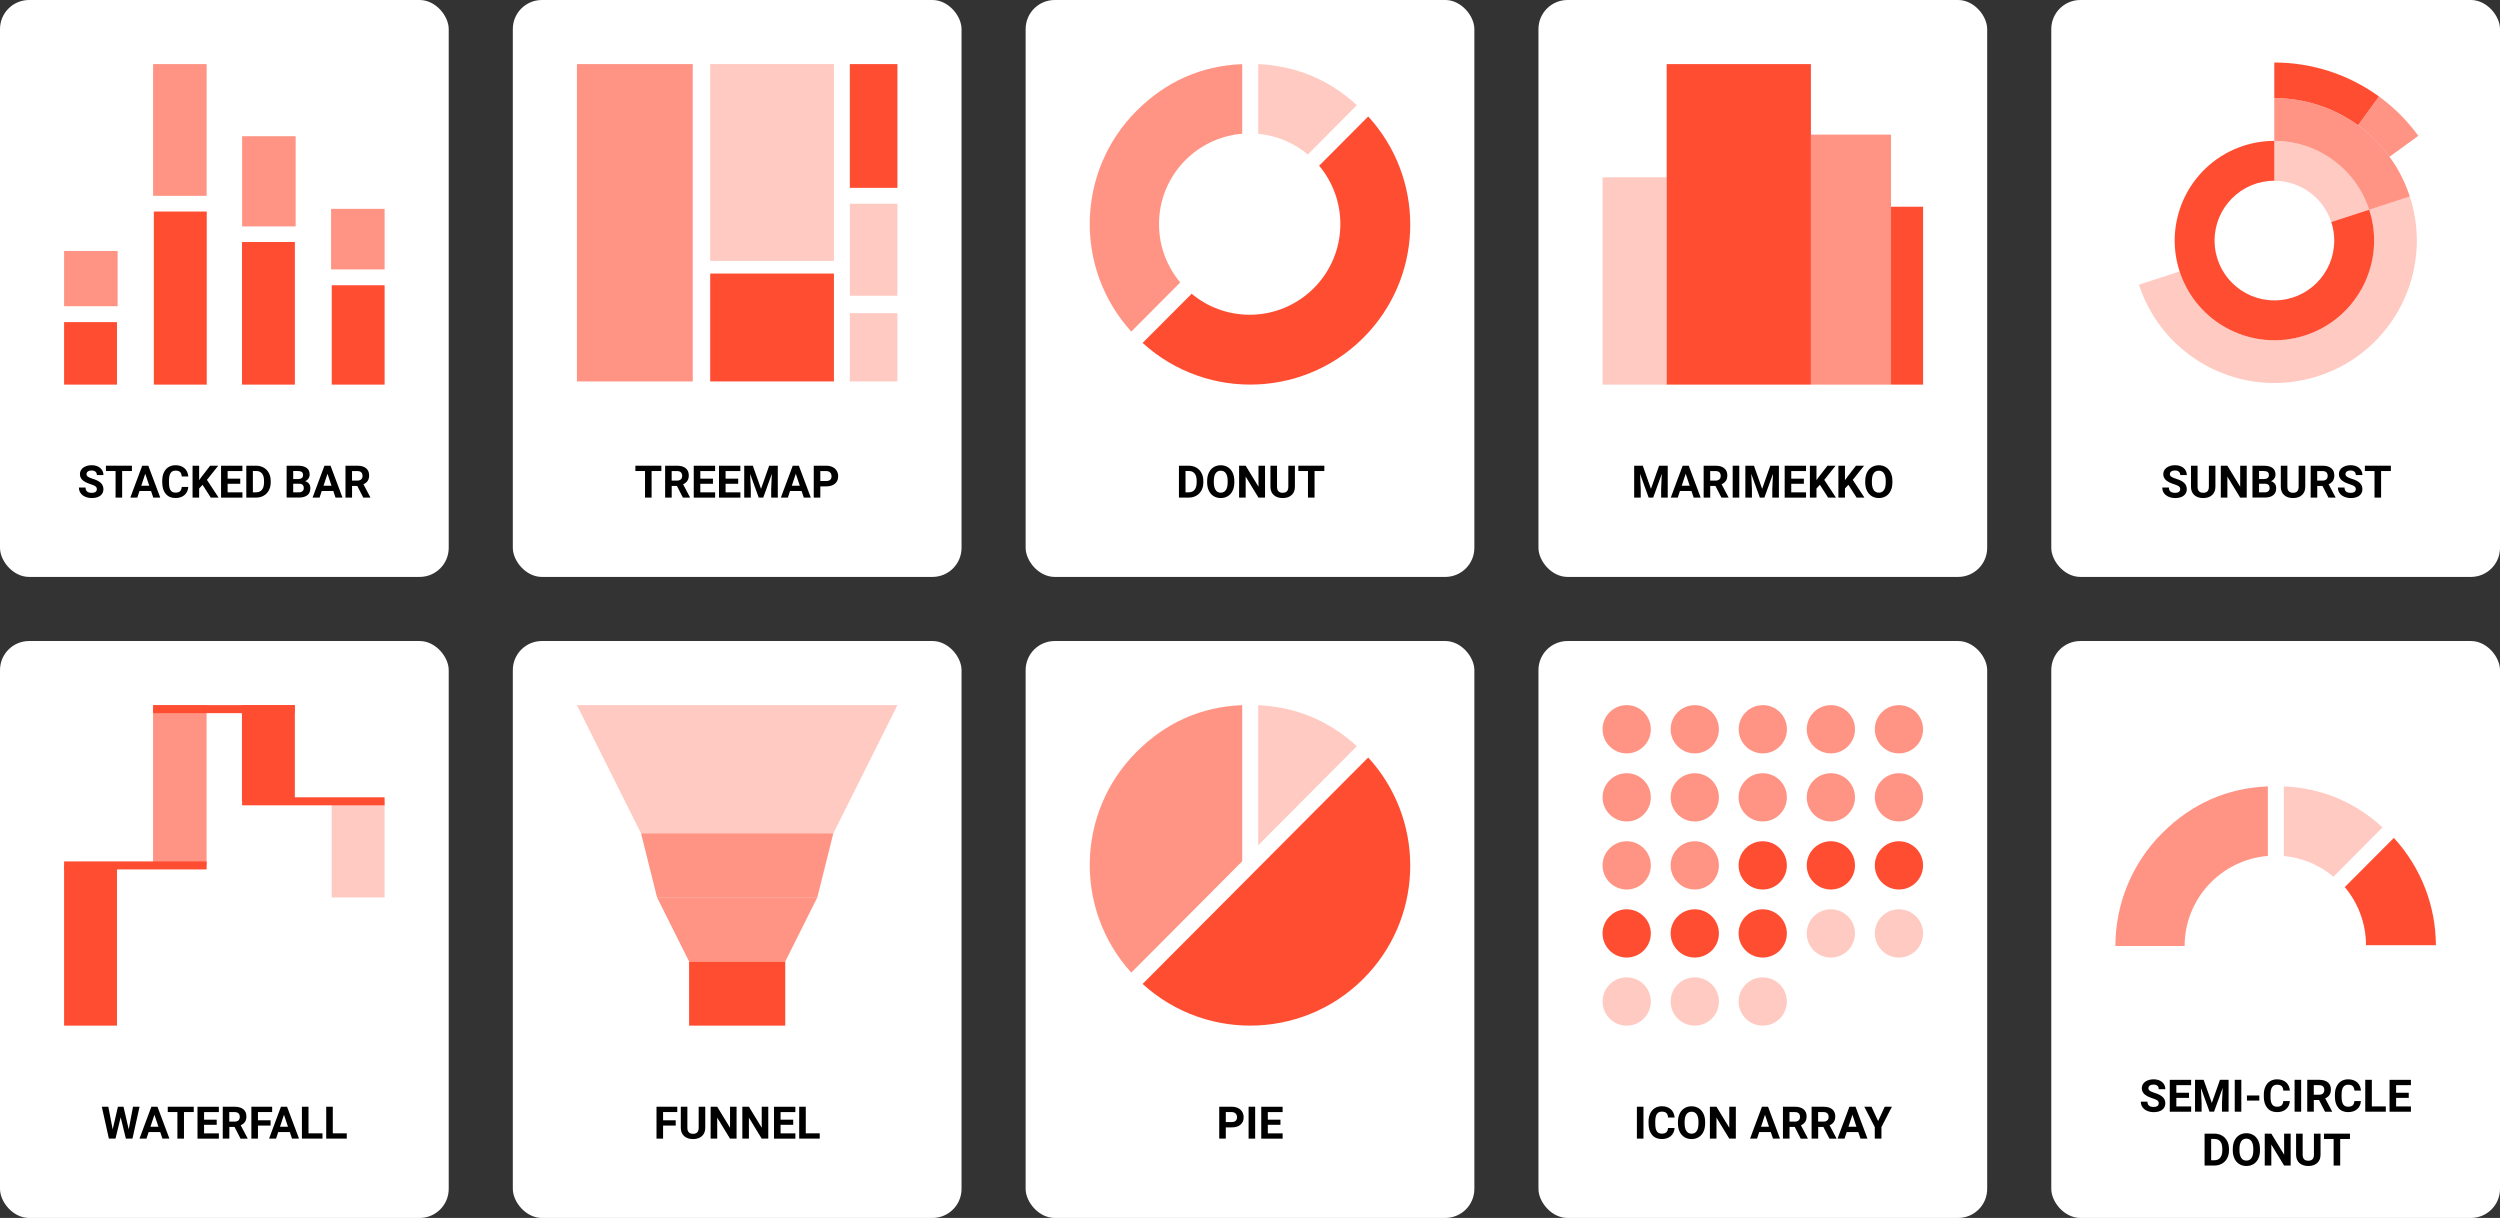 <?xml version="1.0" encoding="UTF-8"?>
<svg id="Layer_1" data-name="Layer 1" xmlns="http://www.w3.org/2000/svg" viewBox="0 0 780 380">
  <rect x="0" y="0" width="780" height="380" fill="#333333" stroke="none"/>
  <defs>
    <style>
      .cls-1 {
        fill: #ff4d32;
      }

      .cls-1, .cls-2, .cls-3 {
        stroke-width: 0px;
      }

      .cls-2 {
        fill: #000;
      }

      .cls-4, .cls-5 {
        opacity: .3;
      }

      .cls-6, .cls-7 {
        opacity: .6;
      }

      .cls-3 {
        fill: #fff;
      }

      .cls-5, .cls-7 {
        isolation: isolate;
      }
    </style>
  </defs>
  <rect class="cls-3" y="200" width="140" height="180" rx="9.07" ry="9.07"/>
  <rect class="cls-3" x="0" width="140" height="180" rx="9.07" ry="9.07"/>
  <g>
    <path class="cls-2" d="M30.22,152.64c0-.39-.14-.68-.41-.89s-.77-.43-1.48-.66-1.27-.46-1.69-.68c-1.13-.61-1.7-1.43-1.7-2.47,0-.54.15-1.02.45-1.44s.74-.75,1.31-.99,1.2-.36,1.91-.36,1.34.13,1.9.39.99.62,1.3,1.09.46,1,.46,1.6h-2.05c0-.46-.14-.81-.43-1.06s-.69-.38-1.21-.38-.89.11-1.17.32-.42.49-.42.84c0,.32.16.59.49.81s.81.42,1.44.62c1.17.35,2.02.79,2.55,1.31s.8,1.17.8,1.94c0,.86-.33,1.54-.98,2.03s-1.53.73-2.63.73c-.77,0-1.46-.14-2.09-.42s-1.11-.66-1.44-1.15-.5-1.05-.5-1.7h2.06c0,1.1.66,1.65,1.97,1.65.49,0,.87-.1,1.14-.3s.41-.48.41-.83Z"/>
    <path class="cls-2" d="M41.16,146.96h-3.05v8.29h-2.05v-8.29h-3.01v-1.66h8.11v1.66Z"/>
    <path class="cls-2" d="M47.12,153.2h-3.6l-.68,2.05h-2.18l3.71-9.95h1.9l3.73,9.95h-2.18l-.69-2.05ZM44.08,151.54h2.49l-1.25-3.73-1.24,3.73Z"/>
    <path class="cls-2" d="M58.74,151.93c-.08,1.07-.47,1.91-1.19,2.53s-1.65.92-2.82.92c-1.28,0-2.28-.43-3.01-1.29s-1.1-2.04-1.1-3.54v-.61c0-.96.17-1.8.51-2.53s.82-1.29,1.45-1.68,1.35-.58,2.18-.58c1.15,0,2.07.31,2.78.92s1.11,1.48,1.22,2.59h-2.05c-.05-.64-.23-1.11-.54-1.4s-.78-.43-1.4-.43c-.68,0-1.2.25-1.53.73s-.51,1.25-.52,2.28v.75c0,1.08.16,1.86.49,2.36s.84.75,1.54.75c.63,0,1.11-.14,1.42-.43s.49-.74.54-1.34h2.05Z"/>
    <path class="cls-2" d="M63.2,151.26l-1.07,1.15v2.84h-2.05v-9.95h2.05v4.51l.9-1.24,2.54-3.27h2.52l-3.53,4.42,3.64,5.53h-2.44l-2.56-3.99Z"/>
    <path class="cls-2" d="M74.96,150.94h-3.94v2.67h4.62v1.65h-6.67v-9.95h6.66v1.66h-4.61v2.37h3.94v1.61Z"/>
    <path class="cls-2" d="M76.85,155.25v-9.95h3.06c.88,0,1.66.2,2.35.59s1.23.95,1.62,1.68.58,1.55.58,2.48v.46c0,.93-.19,1.75-.57,2.47s-.92,1.28-1.61,1.67-1.47.6-2.34.6h-3.08ZM78.9,146.96v6.64h.99c.8,0,1.42-.26,1.84-.79s.64-1.27.65-2.25v-.53c0-1.01-.21-1.78-.63-2.3s-1.03-.78-1.84-.78h-1.01Z"/>
    <path class="cls-2" d="M89.43,155.25v-9.95h3.49c1.21,0,2.12.23,2.75.69s.94,1.14.94,2.03c0,.49-.13.92-.38,1.29s-.6.64-1.05.82c.51.13.91.39,1.21.77s.44.86.44,1.42c0,.96-.31,1.68-.92,2.17s-1.48.74-2.61.75h-3.87ZM91.48,149.47h1.52c1.03-.02,1.55-.43,1.55-1.24,0-.45-.13-.78-.39-.97s-.68-.3-1.24-.3h-1.44v2.51ZM91.48,150.92v2.69h1.76c.48,0,.86-.12,1.13-.35s.41-.55.41-.95c0-.91-.47-1.37-1.42-1.39h-1.88Z"/>
    <path class="cls-2" d="M103.98,153.2h-3.6l-.68,2.05h-2.18l3.71-9.95h1.9l3.73,9.95h-2.18l-.69-2.05ZM100.94,151.54h2.49l-1.25-3.73-1.24,3.73Z"/>
    <path class="cls-2" d="M111.47,151.61h-1.63v3.64h-2.05v-9.95h3.7c1.18,0,2.08.26,2.72.79s.96,1.26.96,2.22c0,.68-.15,1.25-.44,1.7s-.74.81-1.34,1.08l2.15,4.07v.1h-2.2l-1.87-3.64ZM109.84,149.95h1.65c.52,0,.91-.13,1.2-.39s.42-.62.42-1.08-.13-.84-.4-1.11-.68-.4-1.23-.4h-1.65v2.99Z"/>
  </g>
  <rect class="cls-3" x="320" width="140" height="180" rx="9.07" ry="9.07"/>
  <g>
    <path class="cls-2" d="M367.83,155.25v-9.95h3.06c.88,0,1.66.2,2.35.59s1.23.95,1.62,1.68.58,1.55.58,2.48v.46c0,.93-.19,1.75-.57,2.47s-.92,1.28-1.61,1.67-1.47.6-2.34.6h-3.08ZM369.88,146.96v6.64h.99c.8,0,1.42-.26,1.84-.79s.64-1.27.65-2.25v-.53c0-1.01-.21-1.78-.63-2.3s-1.03-.78-1.84-.78h-1.01Z"/>
    <path class="cls-2" d="M385.11,150.5c0,.98-.17,1.84-.52,2.58s-.84,1.31-1.49,1.71-1.38.6-2.22.6-1.56-.2-2.21-.59-1.15-.96-1.5-1.7-.54-1.58-.54-2.54v-.49c0-.98.18-1.84.53-2.59s.85-1.32,1.5-1.72,1.38-.6,2.21-.6,1.57.2,2.21.6,1.14.97,1.5,1.72.53,1.61.53,2.58v.44ZM383.03,150.05c0-1.04-.19-1.84-.56-2.38s-.91-.81-1.6-.81-1.22.27-1.59.8-.56,1.32-.57,2.35v.49c0,1.02.19,1.8.56,2.37s.91.84,1.61.84,1.22-.27,1.59-.81.56-1.33.56-2.36v-.49Z"/>
    <path class="cls-2" d="M394.69,155.25h-2.05l-3.99-6.55v6.55h-2.05v-9.95h2.05l4,6.56v-6.56h2.04v9.95Z"/>
    <path class="cls-2" d="M404.01,145.3v6.56c0,1.09-.34,1.95-1.02,2.58s-1.61.95-2.79.95-2.08-.31-2.77-.92-1.03-1.46-1.05-2.54v-6.63h2.05v6.57c0,.65.16,1.13.47,1.43s.74.45,1.3.45c1.15,0,1.74-.61,1.76-1.82v-6.62h2.06Z"/>
    <path class="cls-2" d="M413.19,146.96h-3.05v8.29h-2.05v-8.29h-3.01v-1.66h8.11v1.66Z"/>
  </g>
  <rect class="cls-3" x="480" width="140" height="180" rx="9.07" ry="9.07"/>
  <g>
    <path class="cls-2" d="M512.54,145.3l2.56,7.22,2.54-7.22h2.69v9.95h-2.06v-2.72l.21-4.7-2.69,7.42h-1.41l-2.68-7.41.21,4.69v2.72h-2.05v-9.95h2.68Z"/>
    <path class="cls-2" d="M527.74,153.2h-3.6l-.68,2.05h-2.18l3.71-9.95h1.9l3.72,9.95h-2.18l-.69-2.05ZM524.7,151.54h2.49l-1.25-3.73-1.24,3.73Z"/>
    <path class="cls-2" d="M535.22,151.61h-1.63v3.64h-2.05v-9.95h3.7c1.18,0,2.08.26,2.72.79.64.52.96,1.26.96,2.22,0,.68-.15,1.25-.44,1.7s-.74.81-1.34,1.08l2.15,4.07v.1h-2.2l-1.87-3.64ZM533.59,149.95h1.65c.52,0,.91-.13,1.2-.39.28-.26.42-.62.42-1.08s-.13-.84-.4-1.11-.68-.4-1.23-.4h-1.65v2.99Z"/>
    <path class="cls-2" d="M542.65,155.25h-2.05v-9.95h2.05v9.95Z"/>
    <path class="cls-2" d="M547.23,145.3l2.56,7.22,2.54-7.22h2.69v9.95h-2.06v-2.72l.21-4.7-2.69,7.42h-1.41l-2.68-7.41.21,4.69v2.72h-2.05v-9.95h2.68Z"/>
    <path class="cls-2" d="M562.81,150.94h-3.94v2.67h4.62v1.65h-6.67v-9.95h6.66v1.66h-4.61v2.37h3.94v1.61Z"/>
    <path class="cls-2" d="M567.81,151.26l-1.07,1.15v2.84h-2.05v-9.95h2.05v4.51l.9-1.24,2.54-3.27h2.52l-3.53,4.42,3.64,5.53h-2.44l-2.56-3.99Z"/>
    <path class="cls-2" d="M576.7,151.26l-1.07,1.15v2.84h-2.05v-9.95h2.05v4.51l.9-1.24,2.54-3.27h2.52l-3.53,4.42,3.64,5.53h-2.44l-2.56-3.99Z"/>
    <path class="cls-2" d="M590.43,150.5c0,.98-.17,1.84-.52,2.58-.35.74-.84,1.31-1.49,1.71s-1.38.6-2.22.6-1.56-.2-2.21-.59c-.65-.4-1.15-.96-1.5-1.7s-.54-1.58-.54-2.54v-.49c0-.98.18-1.84.53-2.59s.85-1.32,1.5-1.72,1.38-.6,2.21-.6,1.57.2,2.21.6,1.14.97,1.5,1.72.53,1.61.53,2.58v.44ZM588.35,150.05c0-1.04-.19-1.84-.56-2.38-.37-.54-.91-.81-1.6-.81s-1.22.27-1.59.8c-.37.54-.56,1.32-.57,2.35v.49c0,1.02.19,1.8.56,2.37.37.56.91.84,1.61.84s1.22-.27,1.59-.81.56-1.33.56-2.36v-.49Z"/>
  </g>
  <rect class="cls-3" x="640" width="140" height="180" rx="9.07" ry="9.07"/>
  <g>
    <path class="cls-2" d="M680.23,152.64c0-.39-.14-.68-.41-.89s-.77-.43-1.48-.66-1.27-.46-1.69-.68c-1.13-.61-1.7-1.43-1.7-2.47,0-.54.15-1.02.46-1.44s.74-.75,1.31-.99,1.2-.36,1.91-.36,1.34.13,1.9.39c.56.26.99.62,1.29,1.09s.46,1,.46,1.6h-2.05c0-.46-.14-.81-.43-1.06s-.69-.38-1.21-.38-.89.11-1.17.32c-.28.21-.42.49-.42.84,0,.32.16.59.49.81s.81.42,1.44.62c1.17.35,2.02.79,2.55,1.31s.8,1.17.8,1.94c0,.86-.33,1.54-.98,2.03-.65.49-1.53.73-2.63.73-.77,0-1.46-.14-2.09-.42s-1.11-.66-1.44-1.15-.5-1.05-.5-1.7h2.06c0,1.1.66,1.65,1.97,1.65.49,0,.87-.1,1.14-.3s.41-.48.41-.83Z"/>
    <path class="cls-2" d="M691.21,145.3v6.56c0,1.09-.34,1.95-1.02,2.58s-1.61.95-2.79.95-2.09-.31-2.77-.92-1.03-1.46-1.04-2.54v-6.63h2.05v6.57c0,.65.16,1.13.47,1.43s.74.45,1.3.45c1.15,0,1.74-.61,1.76-1.82v-6.62h2.06Z"/>
    <path class="cls-2" d="M700.98,155.25h-2.05l-3.99-6.55v6.55h-2.05v-9.95h2.05l4,6.56v-6.56h2.04v9.95Z"/>
    <path class="cls-2" d="M702.77,155.25v-9.95h3.49c1.21,0,2.12.23,2.75.69.62.46.94,1.14.94,2.03,0,.49-.12.92-.38,1.29-.25.37-.6.64-1.05.82.51.13.91.39,1.21.77s.44.86.44,1.42c0,.96-.31,1.68-.92,2.17-.61.49-1.48.74-2.61.75h-3.87ZM704.82,149.47h1.52c1.03-.02,1.55-.43,1.55-1.24,0-.45-.13-.78-.39-.97s-.68-.3-1.24-.3h-1.44v2.51ZM704.82,150.92v2.69h1.76c.48,0,.86-.12,1.13-.35s.41-.55.41-.95c0-.91-.47-1.37-1.42-1.39h-1.88Z"/>
    <path class="cls-2" d="M719.24,145.3v6.56c0,1.09-.34,1.95-1.02,2.58s-1.61.95-2.79.95-2.08-.31-2.77-.92-1.03-1.46-1.05-2.54v-6.63h2.05v6.57c0,.65.16,1.13.47,1.43s.74.45,1.29.45c1.15,0,1.74-.61,1.76-1.82v-6.62h2.06Z"/>
    <path class="cls-2" d="M724.61,151.61h-1.63v3.64h-2.05v-9.95h3.7c1.18,0,2.08.26,2.72.79.64.52.96,1.26.96,2.22,0,.68-.15,1.25-.44,1.7s-.74.81-1.34,1.08l2.15,4.07v.1h-2.2l-1.87-3.64ZM722.97,149.95h1.65c.52,0,.91-.13,1.2-.39.28-.26.42-.62.42-1.08s-.13-.84-.4-1.11-.68-.4-1.23-.4h-1.65v2.99Z"/>
    <path class="cls-2" d="M735.02,152.64c0-.39-.14-.68-.41-.89s-.77-.43-1.48-.66-1.27-.46-1.69-.68c-1.13-.61-1.7-1.43-1.7-2.47,0-.54.15-1.02.45-1.44s.74-.75,1.31-.99,1.2-.36,1.91-.36,1.34.13,1.9.39c.56.26.99.62,1.3,1.09s.46,1,.46,1.6h-2.05c0-.46-.14-.81-.43-1.06s-.69-.38-1.21-.38-.89.11-1.17.32c-.28.21-.42.49-.42.84,0,.32.16.59.49.81s.81.42,1.44.62c1.17.35,2.02.79,2.55,1.31s.8,1.17.8,1.94c0,.86-.33,1.54-.98,2.03-.65.49-1.53.73-2.63.73-.77,0-1.46-.14-2.09-.42s-1.11-.66-1.44-1.15-.5-1.05-.5-1.7h2.06c0,1.1.66,1.65,1.97,1.65.49,0,.87-.1,1.14-.3s.41-.48.41-.83Z"/>
    <path class="cls-2" d="M745.95,146.96h-3.05v8.29h-2.05v-8.29h-3.01v-1.66h8.11v1.66Z"/>
  </g>
  <g>
    <path class="cls-2" d="M40.16,352.38l1.34-7.08h2.04l-2.21,9.95h-2.06l-1.62-6.66-1.62,6.66h-2.06l-2.21-9.95h2.04l1.35,7.07,1.64-7.07h1.74l1.63,7.08Z"/>
    <path class="cls-2" d="M49.98,353.2h-3.6l-.68,2.05h-2.18l3.71-9.95h1.9l3.73,9.95h-2.18l-.69-2.05ZM46.94,351.54h2.49l-1.25-3.73-1.24,3.73Z"/>
    <path class="cls-2" d="M60.45,346.96h-3.05v8.29h-2.05v-8.29h-3.01v-1.66h8.11v1.66Z"/>
    <path class="cls-2" d="M67.61,350.94h-3.94v2.67h4.62v1.65h-6.67v-9.95h6.66v1.66h-4.61v2.37h3.94v1.61Z"/>
    <path class="cls-2" d="M73.18,351.61h-1.63v3.64h-2.05v-9.95h3.7c1.18,0,2.08.26,2.72.79s.96,1.26.96,2.22c0,.68-.15,1.25-.44,1.7s-.74.81-1.34,1.08l2.15,4.07v.1h-2.2l-1.87-3.64ZM71.54,349.95h1.65c.52,0,.91-.13,1.2-.39s.42-.62.42-1.08-.13-.84-.4-1.11-.68-.4-1.23-.4h-1.65v2.99Z"/>
    <path class="cls-2" d="M84.42,351.18h-3.94v4.07h-2.05v-9.95h6.48v1.66h-4.43v2.57h3.94v1.65Z"/>
    <path class="cls-2" d="M90.41,353.2h-3.6l-.68,2.05h-2.18l3.71-9.95h1.9l3.73,9.95h-2.18l-.69-2.05ZM87.36,351.54h2.49l-1.25-3.73-1.24,3.73Z"/>
    <path class="cls-2" d="M96.26,353.6h4.35v1.65h-6.41v-9.95h2.05v8.31Z"/>
    <path class="cls-2" d="M103.84,353.6h4.35v1.65h-6.41v-9.95h2.05v8.31Z"/>
  </g>
  <rect class="cls-3" x="160" y="200" width="140" height="180" rx="9.07" ry="9.07"/>
  <g>
    <path class="cls-2" d="M210.82,351.18h-3.94v4.07h-2.05v-9.95h6.48v1.66h-4.43v2.57h3.94v1.65Z"/>
    <path class="cls-2" d="M220.04,345.3v6.56c0,1.09-.34,1.95-1.02,2.58s-1.61.95-2.79.95-2.08-.31-2.77-.92-1.03-1.46-1.05-2.54v-6.63h2.05v6.57c0,.65.16,1.13.47,1.43s.74.45,1.3.45c1.15,0,1.74-.61,1.76-1.82v-6.62h2.06Z"/>
    <path class="cls-2" d="M229.81,355.25h-2.05l-3.99-6.55v6.55h-2.05v-9.95h2.05l4,6.56v-6.56h2.04v9.95Z"/>
    <path class="cls-2" d="M239.7,355.25h-2.05l-3.99-6.55v6.55h-2.05v-9.95h2.05l4,6.56v-6.56h2.04v9.95Z"/>
    <path class="cls-2" d="M247.48,350.94h-3.94v2.67h4.62v1.65h-6.67v-9.95h6.66v1.66h-4.61v2.37h3.94v1.61Z"/>
    <path class="cls-2" d="M251.41,353.6h4.35v1.65h-6.41v-9.95h2.05v8.31Z"/>
  </g>
  <rect class="cls-3" x="480" y="200" width="140" height="180" rx="9.07" ry="9.07"/>
  <rect class="cls-3" x="320" y="200" width="140" height="180" rx="9.07" ry="9.07"/>
  <g>
    <path class="cls-2" d="M382.45,351.74v3.51h-2.05v-9.95h3.88c.75,0,1.4.14,1.97.41s1,.66,1.31,1.17.46,1.08.46,1.72c0,.98-.33,1.74-1,2.31s-1.59.84-2.77.84h-1.8ZM382.45,350.08h1.83c.54,0,.96-.13,1.24-.38s.43-.62.43-1.09-.14-.88-.43-1.18-.68-.46-1.19-.46h-1.88v3.12Z"/>
    <path class="cls-2" d="M391.61,355.25h-2.05v-9.95h2.05v9.95Z"/>
    <path class="cls-2" d="M399.5,350.94h-3.94v2.67h4.62v1.65h-6.67v-9.95h6.66v1.66h-4.61v2.37h3.94v1.61Z"/>
  </g>
  <g>
    <g class="cls-7">
      <circle class="cls-1" cx="507.53" cy="227.53" r="7.53"/>
    </g>
    <g class="cls-7">
      <circle class="cls-1" cx="528.77" cy="227.53" r="7.53"/>
    </g>
    <g class="cls-7">
      <circle class="cls-1" cx="550" cy="227.53" r="7.53"/>
    </g>
    <g class="cls-7">
      <circle class="cls-1" cx="571.23" cy="227.53" r="7.53"/>
    </g>
    <g class="cls-7">
      <circle class="cls-1" cx="592.47" cy="227.53" r="7.53"/>
    </g>
    <g class="cls-7">
      <circle class="cls-1" cx="507.53" cy="248.77" r="7.53"/>
    </g>
    <g class="cls-7">
      <circle class="cls-1" cx="507.53" cy="270" r="7.53"/>
    </g>
    <circle class="cls-1" cx="507.53" cy="291.23" r="7.53"/>
    <g class="cls-5">
      <circle class="cls-1" cx="507.53" cy="312.47" r="7.53"/>
    </g>
    <g class="cls-7">
      <circle class="cls-1" cx="528.77" cy="248.77" r="7.53"/>
    </g>
    <g class="cls-7">
      <circle class="cls-1" cx="528.77" cy="270" r="7.53"/>
    </g>
    <circle class="cls-1" cx="528.77" cy="291.23" r="7.53"/>
    <g class="cls-5">
      <circle class="cls-1" cx="528.77" cy="312.47" r="7.53"/>
    </g>
    <g class="cls-7">
      <circle class="cls-1" cx="549.97" cy="248.77" r="7.53"/>
    </g>
    <circle class="cls-1" cx="549.97" cy="270" r="7.53"/>
    <circle class="cls-1" cx="549.97" cy="291.23" r="7.53"/>
    <g class="cls-5">
      <circle class="cls-1" cx="549.97" cy="312.47" r="7.53"/>
    </g>
    <g class="cls-7">
      <circle class="cls-1" cx="571.23" cy="248.77" r="7.53"/>
    </g>
    <circle class="cls-1" cx="571.23" cy="270" r="7.53"/>
    <g class="cls-5">
      <circle class="cls-1" cx="571.23" cy="291.23" r="7.53"/>
    </g>
    <g class="cls-7">
      <circle class="cls-1" cx="592.47" cy="248.77" r="7.53"/>
    </g>
    <circle class="cls-1" cx="592.47" cy="270" r="7.53"/>
    <g class="cls-5">
      <circle class="cls-1" cx="592.47" cy="291.23" r="7.53"/>
    </g>
  </g>
  <rect class="cls-3" x="640" y="200" width="140" height="180" rx="9.07" ry="9.07"/>
  <g>
    <path class="cls-2" d="M673.53,344.24c0-.39-.14-.68-.41-.89s-.77-.43-1.48-.66-1.27-.46-1.69-.68c-1.13-.61-1.7-1.43-1.7-2.47,0-.54.15-1.02.46-1.44s.74-.75,1.31-.99,1.2-.36,1.91-.36,1.34.13,1.9.39c.56.26.99.62,1.29,1.09s.46,1,.46,1.6h-2.05c0-.46-.14-.81-.43-1.06s-.69-.38-1.21-.38-.89.11-1.17.32c-.28.21-.42.49-.42.84,0,.32.16.59.49.81s.81.42,1.44.62c1.17.35,2.02.79,2.55,1.31s.8,1.17.8,1.94c0,.86-.33,1.54-.98,2.03-.65.49-1.53.73-2.63.73-.77,0-1.46-.14-2.09-.42s-1.11-.66-1.44-1.15-.5-1.05-.5-1.7h2.06c0,1.1.66,1.65,1.97,1.65.49,0,.87-.1,1.14-.3s.41-.48.41-.83Z"/>
    <path class="cls-2" d="M682.96,342.54h-3.94v2.67h4.62v1.65h-6.67v-9.95h6.66v1.66h-4.61v2.37h3.94v1.61Z"/>
    <path class="cls-2" d="M687.53,336.9l2.56,7.22,2.54-7.22h2.69v9.95h-2.06v-2.72l.21-4.7-2.69,7.42h-1.41l-2.68-7.41.21,4.69v2.72h-2.05v-9.95h2.68Z"/>
    <path class="cls-2" d="M699.29,346.85h-2.05v-9.95h2.05v9.95Z"/>
    <path class="cls-2" d="M704.9,343.38h-3.85v-1.59h3.85v1.59Z"/>
    <path class="cls-2" d="M714.43,343.53c-.08,1.07-.47,1.91-1.19,2.53s-1.65.92-2.82.92c-1.28,0-2.28-.43-3.01-1.29s-1.1-2.04-1.1-3.54v-.61c0-.96.17-1.8.51-2.53.34-.73.82-1.29,1.45-1.68s1.35-.58,2.18-.58c1.15,0,2.07.31,2.78.92.7.62,1.11,1.48,1.22,2.59h-2.05c-.05-.64-.23-1.11-.54-1.4s-.78-.43-1.4-.43c-.68,0-1.2.25-1.54.73s-.51,1.25-.52,2.28v.75c0,1.08.16,1.86.49,2.36s.84.75,1.54.75c.63,0,1.11-.14,1.42-.43s.49-.74.54-1.34h2.05Z"/>
    <path class="cls-2" d="M717.96,346.85h-2.05v-9.95h2.05v9.95Z"/>
    <path class="cls-2" d="M723.54,343.21h-1.63v3.64h-2.05v-9.95h3.7c1.18,0,2.08.26,2.72.79.64.52.96,1.26.96,2.22,0,.68-.15,1.25-.44,1.7s-.74.81-1.34,1.08l2.15,4.07v.1h-2.2l-1.87-3.64ZM721.91,341.55h1.65c.51,0,.91-.13,1.2-.39.28-.26.42-.62.42-1.08s-.13-.84-.4-1.11-.68-.4-1.23-.4h-1.65v2.99Z"/>
    <path class="cls-2" d="M736.61,343.53c-.08,1.07-.47,1.91-1.19,2.53s-1.65.92-2.82.92c-1.28,0-2.28-.43-3.01-1.29s-1.1-2.04-1.1-3.54v-.61c0-.96.17-1.8.51-2.53.34-.73.82-1.29,1.45-1.68s1.35-.58,2.18-.58c1.15,0,2.07.31,2.78.92.7.62,1.11,1.48,1.22,2.59h-2.05c-.05-.64-.23-1.11-.54-1.4s-.78-.43-1.4-.43c-.68,0-1.2.25-1.54.73s-.51,1.25-.52,2.28v.75c0,1.08.16,1.86.49,2.36s.84.75,1.54.75c.63,0,1.11-.14,1.42-.43s.49-.74.54-1.34h2.05Z"/>
    <path class="cls-2" d="M740.01,345.2h4.36v1.65h-6.41v-9.95h2.05v8.31Z"/>
    <path class="cls-2" d="M751.53,342.54h-3.94v2.67h4.62v1.65h-6.67v-9.95h6.66v1.66h-4.61v2.37h3.94v1.61Z"/>
    <path class="cls-2" d="M687.83,363.65v-9.95h3.06c.88,0,1.66.2,2.35.59.69.39,1.23.95,1.62,1.68s.58,1.55.58,2.48v.46c0,.93-.19,1.75-.57,2.47-.38.72-.92,1.28-1.61,1.67s-1.47.6-2.34.6h-3.08ZM689.88,355.36v6.64h.99c.8,0,1.42-.26,1.84-.79s.64-1.27.65-2.25v-.53c0-1.01-.21-1.78-.63-2.3s-1.03-.78-1.84-.78h-1.01Z"/>
    <path class="cls-2" d="M705.11,358.9c0,.98-.17,1.84-.52,2.58s-.84,1.31-1.49,1.71c-.65.4-1.38.6-2.22.6s-1.56-.2-2.21-.59-1.15-.96-1.5-1.7-.54-1.58-.54-2.54v-.49c0-.98.18-1.84.53-2.59.35-.75.85-1.32,1.5-1.72.64-.4,1.38-.6,2.21-.6s1.57.2,2.21.6c.65.4,1.14.97,1.5,1.72.35.75.53,1.61.53,2.58v.44ZM703.03,358.45c0-1.04-.19-1.84-.56-2.38s-.91-.81-1.6-.81-1.22.27-1.59.8-.56,1.32-.57,2.35v.49c0,1.02.19,1.8.56,2.37s.91.84,1.61.84,1.22-.27,1.59-.81.56-1.33.56-2.36v-.49Z"/>
    <path class="cls-2" d="M714.69,363.65h-2.05l-3.99-6.55v6.55h-2.05v-9.95h2.05l4,6.56v-6.56h2.04v9.95Z"/>
    <path class="cls-2" d="M724.01,353.7v6.56c0,1.09-.34,1.95-1.02,2.58-.68.63-1.61.95-2.79.95s-2.08-.31-2.77-.92-1.03-1.46-1.05-2.54v-6.63h2.05v6.57c0,.65.16,1.13.47,1.43.31.3.74.45,1.29.45,1.15,0,1.74-.61,1.76-1.82v-6.62h2.06Z"/>
    <path class="cls-2" d="M733.19,355.36h-3.05v8.29h-2.05v-8.29h-3.01v-1.66h8.11v1.66Z"/>
  </g>
  <rect class="cls-3" x="160" width="140" height="180" rx="9.07" ry="9.07"/>
  <g>
    <path class="cls-2" d="M206.35,146.96h-3.05v8.29h-2.05v-8.29h-3.01v-1.66h8.11v1.66Z"/>
    <path class="cls-2" d="M211.2,151.61h-1.63v3.64h-2.05v-9.95h3.7c1.18,0,2.08.26,2.72.79s.96,1.26.96,2.22c0,.68-.15,1.25-.44,1.7s-.74.81-1.34,1.08l2.15,4.07v.1h-2.2l-1.87-3.64ZM209.57,149.95h1.65c.52,0,.91-.13,1.2-.39s.42-.62.42-1.08-.13-.84-.4-1.11-.68-.4-1.23-.4h-1.65v2.99Z"/>
    <path class="cls-2" d="M222.44,150.94h-3.94v2.67h4.62v1.65h-6.67v-9.95h6.66v1.66h-4.61v2.37h3.94v1.61Z"/>
    <path class="cls-2" d="M230.32,150.94h-3.94v2.67h4.62v1.65h-6.67v-9.95h6.66v1.66h-4.61v2.37h3.94v1.61Z"/>
    <path class="cls-2" d="M234.88,145.3l2.56,7.22,2.54-7.22h2.69v9.95h-2.06v-2.72l.21-4.7-2.69,7.42h-1.41l-2.68-7.41.21,4.69v2.72h-2.05v-9.95h2.68Z"/>
    <path class="cls-2" d="M250.09,153.2h-3.6l-.68,2.05h-2.18l3.71-9.95h1.9l3.73,9.95h-2.18l-.69-2.05ZM247.05,151.54h2.49l-1.25-3.73-1.24,3.73Z"/>
    <path class="cls-2" d="M255.94,151.74v3.51h-2.05v-9.95h3.88c.75,0,1.4.14,1.97.41s1,.66,1.31,1.17.46,1.08.46,1.72c0,.98-.33,1.74-1,2.31s-1.59.84-2.77.84h-1.8ZM255.94,150.08h1.83c.54,0,.96-.13,1.24-.38s.43-.62.43-1.09-.14-.88-.43-1.18-.68-.46-1.19-.46h-1.88v3.12Z"/>
  </g>
  <g>
    <path class="cls-1" d="M20,100.5h16.5v19.5h-16.5v-19.5Z"/>
    <path class="cls-1" d="M48,66h16.5v54h-16.5v-54Z"/>
    <path class="cls-1" d="M75.5,75.5h16.5v44.5h-16.5v-44.5Z"/>
    <path class="cls-1" d="M103.5,89h16.5v31h-16.5v-31Z"/>
    <g class="cls-7">
      <path class="cls-1" d="M20,78.3h16.7v17.24h-16.7v-17.24Z"/>
    </g>
    <g class="cls-7">
      <path class="cls-1" d="M47.77,20h16.7v41.1h-16.7V20Z"/>
    </g>
    <g class="cls-7">
      <path class="cls-1" d="M75.54,42.5h16.7v28.14h-16.7v-28.14Z"/>
    </g>
    <g class="cls-7">
      <path class="cls-1" d="M103.3,65.16h16.7v18.9h-16.7v-18.9Z"/>
    </g>
  </g>
  <g id="Layer_2" data-name="Layer 2">
    <g id="Laag_1" data-name="Laag 1">
      <g class="cls-6">
        <rect class="cls-1" x="180" y="20" width="36.14" height="99.01"/>
      </g>
      <g class="cls-4">
        <rect class="cls-1" x="221.58" y="20" width="38.61" height="61.39"/>
      </g>
      <g class="cls-4">
        <rect class="cls-1" x="265.15" y="97.72" width="14.85" height="21.29"/>
      </g>
      <rect class="cls-1" x="221.58" y="85.35" width="38.61" height="33.66"/>
      <g class="cls-4">
        <rect class="cls-1" x="265.15" y="63.56" width="14.85" height="28.71"/>
      </g>
      <rect class="cls-1" x="265.15" y="20" width="14.85" height="38.61"/>
    </g>
  </g>
  <g>
    <g class="cls-5">
      <path class="cls-1" d="M423.35,32.81c-8.72-7.99-19-12.25-30.78-12.81v21.76c5.86.53,11.18,2.86,15.47,6.45l15.31-15.41h0Z"/>
    </g>
    <g>
      <path class="cls-1" d="M426.88,36.34l-15.31,15.37c4.12,4.92,6.62,11.28,6.62,18.2,0,15.61-12.68,28.29-28.29,28.29-6.89,0-13.21-2.46-18.1-6.55l-15.31,15.34c20.4,18.57,51.95,17.07,70.52-3.33,17.37-19.1,17.3-48.29-.13-67.32h0Z"/>
      <g class="cls-7">
        <path class="cls-1" d="M387.57,41.73v-21.73c-12.78.53-23.76,5.39-32.95,14.57-18.83,18.83-19.57,49.15-1.66,68.89l15.27-15.34c-4.12-4.92-6.62-11.28-6.62-18.2,0-14.84,11.41-26.99,25.96-28.19h0Z"/>
      </g>
    </g>
  </g>
  <g>
    <g class="cls-4">
      <rect class="cls-1" x="500" y="55.31" width="20" height="64.69"/>
    </g>
    <rect class="cls-1" x="520" y="20" width="45" height="100"/>
    <g class="cls-6">
      <rect class="cls-1" x="565" y="42" width="25" height="78"/>
    </g>
    <rect class="cls-1" x="590" y="64.5" width="10" height="55.5"/>
  </g>
  <g>
    <g>
      <path class="cls-1" d="M739.19,65.42c5.32,16.34-3.61,33.89-19.94,39.21-16.34,5.32-33.89-3.61-39.21-19.94s3.61-33.89,19.94-39.21c3.11-1.01,6.35-1.53,9.61-1.53v12.44c-10.3,0-18.65,8.37-18.64,18.68,0,10.31,8.37,18.66,18.68,18.65,10.31,0,18.66-8.37,18.65-18.68,0-1.96-.31-3.91-.92-5.77l11.83-3.86h0Z"/>
      <g class="cls-4">
        <path class="cls-1" d="M709.58,43.95c13.48-.01,25.43,8.66,29.6,21.48l-11.83,3.86c-2.51-7.69-9.68-12.89-17.76-12.88v-12.44s-.01,0-.01,0Z"/>
      </g>
    </g>
    <g>
      <g class="cls-4">
        <path class="cls-1" d="M751.86,61.29c7.6,23.34-5.16,48.42-28.49,56.02-23.34,7.6-48.42-5.16-56.02-28.49l12.68-4.13c5.32,16.34,22.88,25.26,39.21,19.94,16.34-5.32,25.26-22.88,19.94-39.21l12.68-4.13Z"/>
      </g>
      <g class="cls-6">
        <path class="cls-1" d="M709.57,30.62c19.25-.01,36.33,12.37,42.29,30.68l-12.68,4.13c-4.17-12.82-16.13-21.48-29.6-21.48v-13.33s0,0,0,0Z"/>
      </g>
    </g>
    <g>
      <path class="cls-1" d="M709.57,19.5c11.73,0,23.16,3.7,32.66,10.59l-6.52,8.99c-7.59-5.51-16.74-8.48-26.13-8.47v-11.11h-.01Z"/>
      <g class="cls-6">
        <path class="cls-1" d="M742.22,30.09c4.72,3.42,8.87,7.57,12.3,12.28l-8.98,6.54c-2.74-3.77-6.07-7.09-9.84-9.83l6.52-8.99Z"/>
      </g>
    </g>
  </g>
  <g>
    <rect class="cls-1" x="215" y="300" width="30" height="20"/>
    <g class="cls-6">
      <polygon class="cls-1" points="245 300 215 300 205 280 255 280 245 300"/>
    </g>
    <g class="cls-6">
      <polygon class="cls-1" points="255 280 205 280 200 260 260 260 255 280"/>
    </g>
    <g class="cls-4">
      <polygon class="cls-1" points="260 260 200 260 190 240 270 240 260 260"/>
    </g>
    <g class="cls-4">
      <polygon class="cls-1" points="270 240 190 240 180 220 280 220 270 240"/>
    </g>
  </g>
  <g>
    <path class="cls-1" d="M356.49,306.99c20.4,18.57,51.95,17.07,70.52-3.33,17.37-19.1,17.3-48.29-.13-67.32l-70.39,70.65Z"/>
    <g class="cls-5">
      <path class="cls-1" d="M392.56,220v43.73l30.78-30.91c-8.72-7.99-19-12.25-30.78-12.81Z"/>
    </g>
    <g class="cls-7">
      <path class="cls-1" d="M387.57,220c-12.78.53-23.76,5.39-32.95,14.57-18.83,18.83-19.57,49.15-1.66,68.89l34.61-34.74v-48.72Z"/>
    </g>
  </g>
  <g>
    <path class="cls-1" d="M746.88,261.42l-15.31,15.35c4.11,4.9,6.61,11.23,6.62,18.13h21.81c-.05-12.01-4.43-24.01-13.13-33.49h0Z"/>
    <g class="cls-5">
      <path class="cls-1" d="M743.35,258.14c-8.72-7.98-19-12.24-30.79-12.8v21.74c5.86.53,11.18,2.86,15.47,6.45l15.31-15.39Z"/>
    </g>
    <g class="cls-7">
      <path class="cls-1" d="M707.57,267.05v-21.7c-12.78.53-23.76,5.39-32.95,14.56-9.71,9.7-14.6,22.47-14.62,35.24h21.6c.03-14.8,11.43-26.9,25.96-28.1h0Z"/>
    </g>
  </g>
  <g>
    <path class="cls-2" d="M512.76,355.25h-2.05v-9.95h2.05v9.95Z"/>
    <path class="cls-2" d="M522.47,351.93c-.08,1.07-.47,1.91-1.19,2.53s-1.65.92-2.82.92c-1.28,0-2.28-.43-3.01-1.29s-1.1-2.04-1.1-3.54v-.61c0-.96.17-1.8.51-2.53.34-.73.82-1.29,1.45-1.68s1.35-.58,2.18-.58c1.15,0,2.07.31,2.78.92.7.62,1.11,1.48,1.22,2.59h-2.05c-.05-.64-.23-1.11-.54-1.4s-.78-.43-1.41-.43c-.68,0-1.2.25-1.53.73s-.51,1.25-.52,2.28v.75c0,1.08.16,1.86.49,2.36s.84.75,1.54.75c.63,0,1.11-.14,1.42-.43s.49-.74.54-1.34h2.05Z"/>
    <path class="cls-2" d="M532,350.5c0,.98-.17,1.84-.52,2.58-.35.74-.84,1.31-1.49,1.71s-1.38.6-2.22.6-1.56-.2-2.21-.59c-.65-.4-1.15-.96-1.5-1.7s-.54-1.58-.54-2.54v-.49c0-.98.18-1.84.53-2.59s.85-1.32,1.5-1.72,1.38-.6,2.21-.6,1.57.2,2.21.6,1.14.97,1.5,1.72.53,1.61.53,2.58v.44ZM529.92,350.05c0-1.04-.19-1.84-.56-2.38-.37-.54-.91-.81-1.6-.81s-1.22.27-1.59.8c-.37.54-.56,1.32-.57,2.35v.49c0,1.02.19,1.8.56,2.37.37.56.91.84,1.61.84s1.22-.27,1.59-.81.56-1.33.56-2.36v-.49Z"/>
    <path class="cls-2" d="M541.58,355.25h-2.05l-3.99-6.55v6.55h-2.05v-9.95h2.05l4,6.56v-6.56h2.04v9.95Z"/>
    <path class="cls-2" d="M552.48,353.2h-3.6l-.68,2.05h-2.18l3.71-9.95h1.9l3.73,9.95h-2.18l-.69-2.05ZM549.44,351.54h2.49l-1.25-3.73-1.24,3.73Z"/>
    <path class="cls-2" d="M559.96,351.61h-1.63v3.64h-2.05v-9.95h3.7c1.18,0,2.08.26,2.72.79.64.52.96,1.26.96,2.22,0,.68-.15,1.25-.44,1.7s-.74.81-1.34,1.08l2.15,4.07v.1h-2.2l-1.87-3.64ZM558.33,349.95h1.65c.51,0,.91-.13,1.2-.39.28-.26.42-.62.42-1.08s-.13-.84-.4-1.11-.68-.4-1.23-.4h-1.65v2.99Z"/>
    <path class="cls-2" d="M568.9,351.61h-1.63v3.64h-2.05v-9.95h3.7c1.18,0,2.08.26,2.72.79.64.52.96,1.26.96,2.22,0,.68-.15,1.25-.44,1.7s-.74.81-1.34,1.08l2.15,4.07v.1h-2.2l-1.87-3.64ZM567.26,349.95h1.65c.52,0,.91-.13,1.2-.39.28-.26.42-.62.42-1.08s-.13-.84-.4-1.11-.68-.4-1.23-.4h-1.65v2.99Z"/>
    <path class="cls-2" d="M579.77,353.2h-3.6l-.68,2.05h-2.18l3.71-9.95h1.9l3.73,9.95h-2.18l-.69-2.05ZM576.72,351.54h2.49l-1.25-3.73-1.24,3.73Z"/>
    <path class="cls-2" d="M585.97,349.78l2.07-4.48h2.24l-3.27,6.34v3.61h-2.08v-3.61l-3.27-6.34h2.25l2.06,4.48Z"/>
  </g>
  <g>
    <g class="cls-4">
      <rect class="cls-1" x="103.49" y="250.01" width="16.5" height="30"/>
    </g>
    <g class="cls-7">
      <polyline class="cls-1" points="47.76 220.01 47.76 270.01 64.46 270.01 64.46 220.01"/>
    </g>
    <rect class="cls-1" x="75.49" y="220.01" width="16.5" height="30"/>
    <rect class="cls-1" x="20" y="270.01" width="16.5" height="49.99"/>
    <rect class="cls-1" x="20" y="268.76" width="44.46" height="2.5"/>
    <rect class="cls-1" x="75.53" y="248.76" width="44.46" height="2.5"/>
    <rect class="cls-1" x="47.76" y="220" width="44.22" height="2.5"/>
  </g>
</svg>